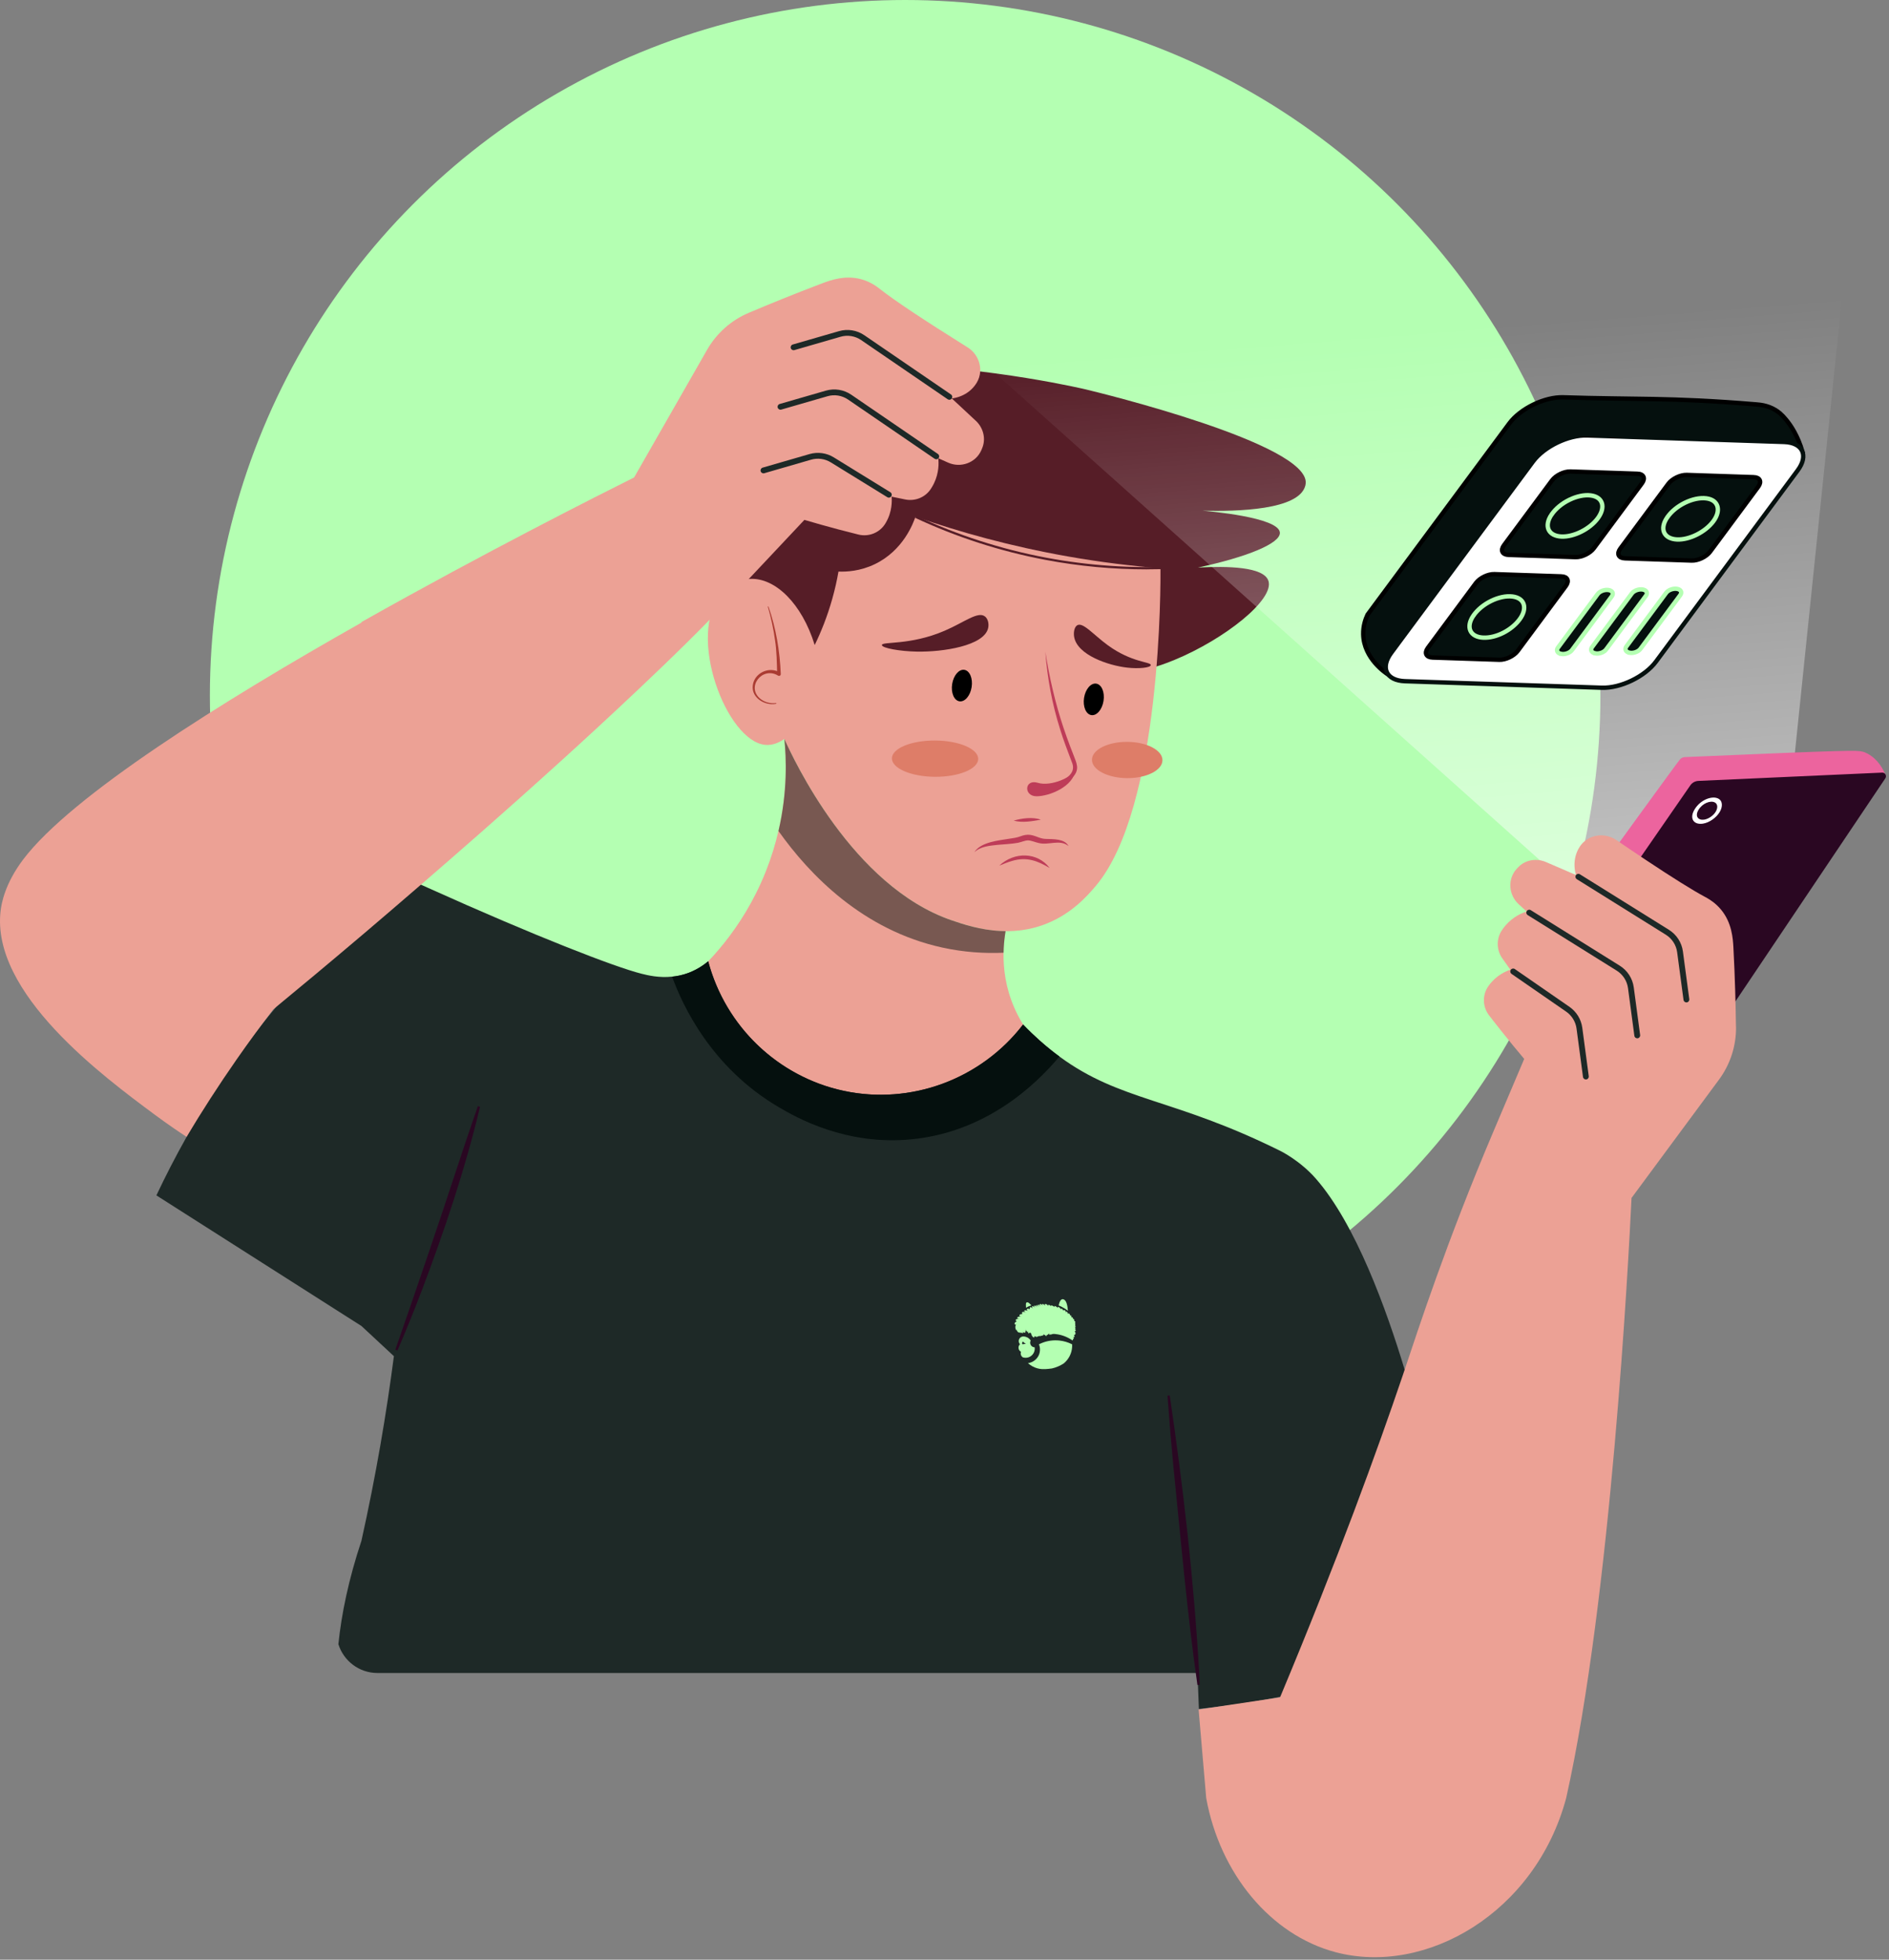 <svg width="432" height="448" viewBox="0 0 432 448" fill="none" xmlns="http://www.w3.org/2000/svg">
<rect x="0" y="0" width="432" height="448" fill="#808080" stroke="none"/>
<circle cx="207" cy="159" r="159" fill="#B4FFB2"/>
<path d="M162.263 97.32C164.296 94.989 171.858 86.945 189.428 83.905C194.622 83.006 198.704 83.06 201.971 83.166C227.408 83.997 248.321 89.025 248.321 89.025C251.755 89.847 299.247 101.449 298.607 110.454C298.585 110.743 298.516 111.002 298.508 111.048C297.023 116.601 283.033 116.944 275.014 116.754C276.24 116.853 292.423 118.217 292.698 121.744C292.888 124.242 285.051 127.373 273.955 129.75C280.749 129.384 288.989 129.552 290.07 132.767C291.51 137.048 280.086 146.121 268.548 150.882C252.167 157.647 245.175 151.659 205.299 151.141C188.644 150.928 184.013 151.896 176.169 148.254C174.242 147.363 154.411 137.795 153.596 119.374C153.086 107.826 160.359 99.499 162.255 97.32H162.263Z" fill="#561D27"/>
<path d="M265.389 129.91C265.419 132.447 265.785 184.699 250.546 202.586C248.718 204.734 244.849 209.267 238.284 211.545C229.724 214.508 221.811 211.811 217.676 210.402C194.905 202.639 181.387 173.409 179.384 168.937C178.257 169.707 176.741 170.438 175.043 170.286C166.117 169.509 156.925 145.07 164.975 135.769C165.447 135.228 167.892 132.531 171.547 132.341C177.267 132.043 183.39 137.947 186.314 147.462C187.754 144.506 189.193 140.964 190.343 136.866C190.96 134.679 191.417 132.6 191.752 130.665C193.557 130.733 196.695 130.596 200.061 128.973C206.618 125.82 208.887 119.52 209.36 118.125C219.344 121.599 231.019 124.883 244.217 127.206C251.711 128.532 258.809 129.385 265.404 129.91H265.389Z" fill="#ECA195"/>
<path d="M239.35 240.63C227.188 256.444 206.899 263.278 188.622 257.869C164.32 250.685 157.26 225.95 156.887 224.563C161.273 220.853 169.757 212.672 175.104 199.295C176.391 196.072 177.335 192.949 178.02 189.978C180.13 180.867 179.803 173.241 179.368 168.937C181.379 173.416 194.897 202.646 217.668 210.409C220.196 211.278 224.164 212.618 228.825 212.832C229.198 212.862 229.579 212.87 229.96 212.87C229.907 213.182 229.853 213.517 229.815 213.86C229.648 215.026 229.526 216.359 229.503 217.799C229.434 221.402 229.968 225.744 231.91 230.254C234.08 235.305 237.21 238.695 239.35 240.637V240.63Z" fill="#ECA195"/>
<path d="M229.967 212.87C229.914 213.182 229.86 213.517 229.822 213.86C229.655 215.026 229.533 216.359 229.51 217.799C225.2 217.989 220.47 217.707 215.489 216.618C197.356 212.649 185.164 200.026 178.035 189.978C180.145 180.867 179.817 173.241 179.383 168.937C181.394 173.416 194.912 202.646 217.683 210.409C220.211 211.278 224.179 212.618 228.84 212.832C229.213 212.862 229.594 212.87 229.975 212.87H229.967Z" fill="#05100E" fill-opacity="0.5"/>
<path d="M335.316 374.881C329.117 377.509 322.179 380.115 314.54 382.461C308.813 384.221 302.683 385.836 296.171 387.215C295.036 387.451 293.917 387.679 292.797 387.9C286.24 389.18 280.01 390.064 274.177 390.673C274.07 387.946 273.964 385.219 273.857 382.484V382.461H86.327C82.13 382.461 78.574 379.696 77.386 375.871C78.094 368.985 79.701 361.123 82.656 352.241C85.984 337.286 88.375 323.155 90.081 310.029C87.606 307.736 85.131 305.436 82.656 303.128C80.76 301.916 78.863 300.713 76.967 299.509C63.228 290.764 49.497 282.018 35.766 273.273C37.784 268.999 40.076 264.512 42.681 259.888C42.681 259.888 42.688 259.873 42.688 259.865C47.334 251.623 52.97 242.953 59.824 234.284C60.882 232.943 61.964 231.602 63.083 230.269C67.28 225.249 71.887 220.252 76.967 215.353C77.82 214.523 78.688 213.708 79.564 212.885C84.278 208.513 89 204.582 93.645 201.047C94.529 201.451 95.405 201.847 96.265 202.243C96.829 202.494 97.385 202.746 97.941 202.997C122.342 213.99 140.566 221.059 146.697 222.598C148.151 222.964 150.703 223.581 153.703 223.268C154.83 223.162 156.018 222.918 157.237 222.484C157.641 222.347 158.014 222.187 158.372 222.019C159.575 221.471 160.557 220.838 161.327 220.259C161.403 220.198 161.486 220.145 161.547 220.084C161.692 219.97 161.837 219.856 161.959 219.749C165.051 231.397 173.032 240.927 183.526 246.092C183.945 246.298 184.364 246.496 184.791 246.694C185.217 246.892 185.651 247.067 186.085 247.25C186.954 247.608 187.845 247.935 188.736 248.233C190.084 248.674 191.462 249.048 192.863 249.352C193.93 249.581 194.996 249.771 196.07 249.916C197.136 250.053 198.202 250.152 199.268 250.213C202.741 250.396 206.199 250.129 209.557 249.444C210.699 249.215 211.827 248.933 212.939 248.606C213.312 248.499 213.677 248.385 214.05 248.263C216.267 247.547 218.422 246.64 220.486 245.551C221.514 245.01 222.527 244.424 223.509 243.791C224.819 242.953 226.099 242.031 227.317 241.041C228.536 240.051 229.708 238.984 230.82 237.842C231.932 236.699 232.976 235.495 233.958 234.215C233.958 234.215 233.966 234.215 233.973 234.223C236.677 237.042 239.015 239 240.393 240.089C241.018 240.592 241.642 241.064 242.259 241.513C256.386 251.889 268.236 250.891 292.919 263.164C292.919 263.164 297.344 265.35 300.931 269.456C310.024 279.839 317.061 299.303 321.235 313.13C323.984 322.256 325.477 328.93 325.477 328.93C329.757 348.066 333.062 363.873 335.301 374.881H335.316Z" fill="#1E2927"/>
<path d="M223.166 96.201L217.668 91.082C217.668 91.082 217.668 91.082 217.675 91.082C218.109 91.044 221.346 90.648 223.258 87.669C223.281 87.646 223.296 87.608 223.319 87.578C223.836 86.747 224.111 85.833 224.164 84.912C224.286 82.778 223.22 80.63 221.293 79.419C211.225 73.119 204.622 68.739 201.225 66.065C200.669 65.63 199.238 64.48 197.052 63.863C193.335 62.819 189.969 64.038 188.058 64.762C181.698 67.162 175.644 69.645 171.242 71.511C167.221 73.21 163.878 76.181 161.707 79.967C156.14 89.696 150.573 99.424 145.013 109.152C137.664 112.824 111.047 126.193 82.656 142.214V142.336C50.578 160.444 16.292 181.926 5.295 196.492C1.106 202.045 0.352 206.517 0.147 208.155C-2.176 227.063 23.717 246.168 35.385 254.822C38.469 257.108 41.058 258.845 42.665 259.896C46.1 254.167 49.916 248.218 54.165 242.123C56.945 238.139 59.725 234.353 62.481 230.757C68.49 225.813 75.284 220.153 82.64 213.914C82.747 213.823 82.861 213.724 82.975 213.632C82.998 213.609 83.029 213.594 83.052 213.571C86.646 210.516 91.536 206.334 97.308 201.344C104.292 195.303 114.931 186.078 128.693 173.6C128.693 173.6 149.491 154.829 162.233 141.734C162.804 141.147 163.39 140.553 163.977 139.944C166.33 137.529 168.752 135.007 171.242 132.364C171.379 132.219 171.516 132.074 171.653 131.93C175.751 127.564 179.855 123.215 183.96 118.85C186.474 119.596 189.063 120.32 191.728 121.028C193.267 121.432 194.798 121.828 196.306 122.201C198.666 122.788 201.142 121.805 202.436 119.741C202.489 119.657 202.543 119.573 202.589 119.482C204.074 116.937 203.982 114.469 203.906 113.54C204.919 113.753 205.939 113.966 206.968 114.172C209.214 114.644 211.552 113.738 212.832 111.826C213.091 111.445 213.334 111.026 213.563 110.569C214.797 108.055 214.682 105.747 214.576 104.787V104.764C214.576 104.764 214.583 104.764 214.591 104.764C215.337 105.099 216.084 105.434 216.83 105.762C219.701 107.042 223.136 105.823 224.408 102.951C224.423 102.928 224.43 102.897 224.446 102.875C224.552 102.638 224.644 102.395 224.728 102.159C225.466 100.056 224.788 97.71 223.159 96.186L223.166 96.201Z" fill="#ECA195"/>
<path d="M217.112 91.394C216.983 91.394 216.853 91.356 216.739 91.28L196.938 77.743C195.552 76.798 193.831 76.516 192.216 76.989L181.668 80.036C181.318 80.135 180.945 79.937 180.846 79.579C180.747 79.228 180.945 78.855 181.303 78.756L191.851 75.709C193.846 75.13 195.971 75.473 197.684 76.646L217.485 90.183C217.79 90.388 217.866 90.8 217.66 91.105C217.531 91.295 217.325 91.394 217.112 91.394Z" fill="#1E2927"/>
<path d="M214.12 104.992C213.99 104.992 213.861 104.954 213.747 104.878L193.946 91.341C192.56 90.396 190.838 90.114 189.224 90.587L178.676 93.634C178.326 93.74 177.953 93.535 177.854 93.177C177.755 92.826 177.953 92.453 178.311 92.354L188.858 89.307C190.854 88.728 192.978 89.071 194.692 90.244L214.493 103.781C214.798 103.987 214.874 104.398 214.668 104.703C214.539 104.893 214.333 104.992 214.12 104.992Z" fill="#1E2927"/>
<path d="M203.282 113.768C203.16 113.768 203.038 113.737 202.931 113.669L190 105.701C188.659 104.87 187.022 104.649 185.499 105.083L174.783 108.184C174.433 108.283 174.06 108.085 173.961 107.727C173.862 107.376 174.06 107.003 174.418 106.904L185.133 103.804C187.007 103.263 189.04 103.537 190.693 104.565L203.624 112.534C203.937 112.724 204.036 113.136 203.838 113.448C203.708 113.654 203.495 113.76 203.274 113.76L203.282 113.768Z" fill="#1E2927"/>
<path d="M225.245 140.926C223.653 139.669 220.515 142.274 215.992 144.209C208.109 147.599 201.682 146.594 201.682 147.462C201.682 148.163 205.817 148.894 209.686 148.963C215.679 149.07 225.024 147.645 225.976 143.608C226.197 142.678 225.976 141.49 225.252 140.918L225.245 140.926Z" fill="#561D27"/>
<path d="M246.241 143.02C247.52 141.984 249.958 145.032 253.339 147.5C258.868 151.53 263.209 151.271 263.178 152.04C263.148 152.657 260.383 152.924 257.741 152.619C253.476 152.131 246.409 149.762 245.655 145.633C245.479 144.666 245.655 143.493 246.241 143.02Z" fill="#561D27"/>
<path d="M222.205 157.077C222.516 155.09 221.771 153.323 220.541 153.13C219.311 152.938 218.062 154.392 217.751 156.379C217.44 158.366 218.185 160.133 219.415 160.325C220.645 160.518 221.894 159.064 222.205 157.077Z" fill="black"/>
<path d="M252.369 160.23C252.68 158.243 251.935 156.476 250.705 156.284C249.475 156.091 248.226 157.545 247.915 159.532C247.604 161.519 248.349 163.286 249.579 163.479C250.809 163.671 252.058 162.217 252.369 160.23Z" fill="black"/>
<path d="M175.743 138.671C177.456 143.547 178.355 148.91 178.56 154.09C178.576 154.311 178.408 154.501 178.187 154.516C178.096 154.524 178.012 154.494 177.928 154.448C174.364 152.231 170.45 157.16 174.006 159.849C174.966 160.573 176.238 160.877 177.456 160.733C177.555 160.717 177.578 160.877 177.479 160.893C174.989 161.403 171.805 159.544 172.155 156.733C172.453 153.854 175.887 152.246 178.347 153.739L177.723 154.097C177.685 151.804 177.608 148.582 177.243 146.342C176.885 143.767 176.337 141.215 175.605 138.717C175.583 138.641 175.704 138.595 175.735 138.679L175.743 138.671Z" fill="#AA3B32"/>
<path d="M245.938 175.969C245.268 177.614 240.417 179.884 237.332 178.955C234.263 178.026 234.065 182.01 237.013 182.033C239.96 182.056 245.565 179.808 245.946 175.969H245.938Z" fill="#BE3C58"/>
<path d="M239.061 148.978C239.997 154.905 241.33 160.786 243.249 166.476C243.729 167.893 244.232 169.303 244.765 170.704L245.58 172.807C245.846 173.561 246.189 174.224 246.296 175.062C246.562 176.837 245.031 178.231 243.577 178.879C242.16 179.534 240.675 179.899 239.182 180.12C241.559 179.046 246.661 177.637 245.107 174.193C244.209 171.779 243.188 169.204 242.442 166.735C240.622 160.976 239.502 154.996 239.061 148.978Z" fill="#BE3C58"/>
<path d="M244.346 193.399C242.366 191.799 239.845 193.284 237.584 192.728C236.708 192.553 235.885 192.126 235.07 192.119C234.385 192.134 233.547 192.523 232.816 192.667C231.278 192.942 229.686 193.002 228.132 193.14C226.32 193.345 224.286 193.467 222.824 194.823C224.294 192.477 228.391 192.142 230.882 191.73C231.537 191.624 232.199 191.547 232.824 191.365C233.555 191.136 234.202 190.839 235.093 190.824C236.7 190.847 237.652 191.753 239.137 191.784C240.82 191.852 243.402 191.692 244.346 193.376V193.399Z" fill="#BE3C58"/>
<path d="M231.818 187.601C233.616 187.068 236.274 186.702 238.018 187.395C235.984 187.731 233.897 188.15 231.818 187.601Z" fill="#BE3C58"/>
<path d="M240.05 198.434C237.354 196.834 234.856 195.806 231.467 196.811C230.469 197.093 229.502 197.497 228.52 197.893C231.977 194.656 237.278 194.762 240.05 198.434Z" fill="#BE3C58"/>
<path d="M213.814 177.584C219.259 177.622 223.692 175.793 223.707 173.5C223.73 171.207 219.32 169.318 213.875 169.288C208.422 169.25 203.99 171.078 203.975 173.363C203.959 175.656 208.361 177.546 213.814 177.584Z" fill="#DE7D68"/>
<path d="M257.75 177.889C262.205 177.919 265.822 176.091 265.845 173.798C265.86 171.505 262.258 169.623 257.811 169.593C253.355 169.562 249.738 171.39 249.723 173.683C249.707 175.977 253.302 177.858 257.757 177.889H257.75Z" fill="#DE7D68"/>
<path d="M262.334 130.162C254.543 130.162 246.752 129.438 239.098 127.991C228.794 126.048 218.749 122.803 209.244 118.361L209.465 117.889C218.931 122.315 228.938 125.545 239.197 127.48C248.907 129.308 258.83 129.986 268.7 129.476L268.723 129.994C266.591 130.101 264.458 130.154 262.334 130.154V130.162Z" fill="#561D27"/>
<path d="M242.282 241.521C236.783 248.126 225.444 258.799 208.483 260.452C193.465 261.922 182.178 255.508 178.119 253.123C162.575 243.997 156.049 229.721 153.703 223.276C154.83 223.169 156.018 222.926 157.237 222.491C159.362 221.73 160.946 220.617 161.959 219.764C165.919 234.665 177.891 246.122 192.871 249.36C208.262 252.681 224.316 246.77 233.981 234.208C236.684 237.034 239.038 238.999 240.408 240.089C241.033 240.592 241.657 241.056 242.274 241.521H242.282Z" fill="#05100E"/>
<path d="M109.783 253.017C106.363 267.346 101.641 281.325 96.432 295.098C94.681 299.684 92.838 304.232 90.896 308.742L90.408 308.552C94.917 295.624 100.316 279.817 104.573 266.805C106.112 262.158 107.665 257.511 109.28 252.872L109.783 253.017Z" fill="#2A0722"/>
<path d="M273.843 385.211C271.482 368.665 270.012 351.715 268.321 334.971C267.826 329.684 267.377 324.389 266.996 319.08L267.514 319.019C270.606 340.052 273.028 361.199 274.246 382.43C274.284 383.169 274.33 384.297 274.368 385.165L273.85 385.211H273.843Z" fill="#2A0722"/>
<path opacity="0.54" d="M363.768 207.027C302.035 151.85 240.294 96.666 178.561 41.489C261.009 35.326 343.464 29.163 425.913 23C420.193 78.284 414.466 133.567 408.747 188.851C393.751 194.907 378.764 200.963 363.768 207.019V207.027Z" fill="url(#paint0_linear_1080_331)"/>
<path d="M362.727 203.081C367.593 196.354 383.799 173.988 384.256 173.538C384.431 173.371 384.629 173.264 384.629 173.264C384.98 173.074 385.315 173.074 385.376 173.074C423.782 171.413 424.445 171.542 425.777 171.794C426.12 171.862 426.44 171.977 426.44 171.977C426.668 172.076 426.897 172.182 427.125 172.304C429.486 173.584 430.697 175.839 431.306 177.401C410.835 188.614 390.364 199.828 369.893 211.041C367.502 208.39 365.118 205.739 362.727 203.088V203.081Z" fill="#EC649E"/>
<path d="M390.492 238.428C404.048 218.256 417.612 198.091 431.168 177.919C431.549 177.355 431.122 176.593 430.444 176.624C416.431 177.256 402.418 177.889 388.405 178.521C387.667 178.551 386.981 178.932 386.562 179.542C380.135 188.836 373.707 198.122 367.279 207.416C375.017 217.753 382.754 228.091 390.492 238.421V238.428Z" fill="#2A0722"/>
<path d="M387.522 185.057C386.25 187.213 387.43 188.607 389.441 188.294C390.941 188.066 392.51 186.908 393.271 185.651C394.033 184.386 393.972 183.038 392.898 182.535C391.459 181.857 388.809 182.878 387.529 185.057H387.522Z" fill="white"/>
<path d="M388.427 185.148C387.552 186.626 388.366 187.578 389.745 187.373C390.773 187.213 391.854 186.42 392.372 185.56C392.89 184.699 392.852 183.769 392.113 183.419C391.123 182.954 389.311 183.655 388.427 185.148Z" fill="#2A0722"/>
<path d="M397.018 234.696C397.079 239.061 395.708 243.319 393.111 246.823C386.44 255.835 379.784 264.84 373.12 273.859C372.435 287.922 368.429 365.351 358.17 411.059C351.118 437.341 326.017 451.739 305.431 446.284C290.596 442.353 278.997 428.344 275.852 411.059C275.699 409.292 275.136 402.702 274.983 400.935C274.694 397.56 274.405 394.185 274.115 390.81C280.322 389.881 286.529 388.959 292.736 388.03C306.155 355.935 314.997 331.497 320.701 314.707C320.853 314.25 321.021 313.778 321.188 313.267C324.394 303.722 330.769 284.007 341.56 258.608C343.898 253.1 346.236 247.593 348.574 242.077C346.884 240.074 345.178 237.994 343.457 235.838C342.459 234.597 341.492 233.347 340.54 232.121C339.055 230.193 338.956 227.527 340.327 225.516C340.38 225.432 340.433 225.348 340.502 225.272C342.231 222.888 344.53 221.981 345.406 221.676C344.805 220.831 344.195 219.985 343.594 219.132C342.261 217.258 342.154 214.752 343.381 212.809C343.624 212.421 343.906 212.024 344.233 211.644C346.046 209.495 348.217 208.665 349.123 208.375C349.123 208.375 349.13 208.375 349.138 208.375H349.13C348.529 207.819 347.92 207.263 347.318 206.715C344.995 204.597 344.721 200.971 346.838 198.64C346.853 198.624 346.876 198.602 346.899 198.579C347.074 198.388 347.257 198.206 347.432 198.03C349.062 196.507 351.484 196.187 353.532 197.063L358.749 199.31L360.425 200.034C360.333 199.744 359.808 198.061 360.249 196.034C360.425 195.227 360.737 194.374 361.293 193.543C361.308 193.513 361.331 193.482 361.354 193.452C361.422 193.353 361.491 193.254 361.567 193.162C363.006 191.319 365.413 190.603 367.621 191.144C368.322 191.311 369.008 191.608 369.624 192.027C372.054 193.688 374.285 195.189 376.334 196.552C382.571 200.697 387.057 203.5 389.928 205.039C390.4 205.298 391.489 205.862 392.616 206.92C392.951 207.225 393.287 207.583 393.614 207.979C396.066 210.958 396.302 214.531 396.417 216.58C396.782 223.368 396.934 229.911 397.003 234.696H397.018Z" fill="#ECA195"/>
<path d="M360.356 200.697C360.409 200.819 360.493 200.918 360.615 200.994L380.964 213.686C382.389 214.577 383.333 216.039 383.554 217.7L385.008 228.586C385.062 228.952 385.389 229.203 385.755 229.158C386.12 229.112 386.372 228.777 386.326 228.411L384.871 217.525C384.597 215.468 383.424 213.655 381.665 212.558L361.308 199.867C360.996 199.676 360.585 199.768 360.394 200.08C360.272 200.27 360.265 200.507 360.349 200.697H360.356Z" fill="#1E2927"/>
<path d="M349.116 208.901C349.169 209.023 349.253 209.122 349.375 209.198L369.724 221.89C371.149 222.781 372.093 224.244 372.314 225.904L373.768 236.79C373.814 237.156 374.149 237.407 374.515 237.362C374.88 237.316 375.132 236.981 375.086 236.615L373.631 225.729C373.357 223.672 372.184 221.859 370.425 220.762L350.076 208.071C349.763 207.88 349.352 207.972 349.162 208.284C349.04 208.474 349.032 208.711 349.116 208.901Z" fill="#1E2927"/>
<path d="M345.446 222.354C345.492 222.461 345.568 222.56 345.675 222.636L358.172 231.268C359.467 232.166 360.335 233.576 360.541 235.137L362.018 246.199C362.071 246.564 362.399 246.816 362.765 246.77C363.13 246.724 363.381 246.389 363.336 246.023L361.858 234.962C361.599 233.027 360.533 231.283 358.926 230.171L346.429 221.532C346.124 221.326 345.713 221.402 345.507 221.699C345.37 221.897 345.355 222.141 345.446 222.347V222.354Z" fill="#1E2927"/>
<path d="M401.572 92.445C381.84 90.8 373.607 91.371 357.538 90.83C353.273 90.686 347.706 93.375 345.162 96.803L314.547 138.092L312.75 140.522C312.255 141.566 311.722 143.12 311.76 145.002C311.882 150.57 316.938 153.876 317.51 154.242C327.174 155.21 343.205 155.431 360.912 148.513C362.458 147.912 367.37 145.939 373.287 142.541C381.985 137.544 398.092 126.444 412.242 103.4C411.153 99.568 409.485 97.184 408.472 95.957C407.467 94.738 406.698 94.152 406.058 93.756C404.177 92.598 402.319 92.514 401.565 92.445H401.572Z" fill="#05100E"/>
<path d="M401.572 92.445C381.84 90.8 373.607 91.371 357.538 90.83C353.273 90.686 347.706 93.375 345.162 96.803L314.547 138.092L312.75 140.522C312.255 141.566 311.722 143.12 311.76 145.002C311.882 150.57 316.938 153.876 317.51 154.242C327.174 155.21 343.205 155.431 360.912 148.513C362.458 147.912 367.37 145.939 373.287 142.541C381.985 137.544 398.092 126.444 412.242 103.4C411.153 99.568 409.485 97.184 408.472 95.957C407.467 94.738 406.698 94.152 406.058 93.756C404.177 92.598 402.319 92.514 401.565 92.445H401.572Z" stroke="black" stroke-miterlimit="10"/>
<path d="M408.009 101.039H407.993L362.961 99.546C358.697 99.401 353.13 102.09 350.586 105.518L319.971 146.807L318.173 149.238C315.63 152.666 317.038 155.583 321.303 155.728L366.335 157.221C370.6 157.366 376.167 154.677 378.711 151.249L411.123 107.529C413.667 104.101 412.258 101.183 408.001 101.039H408.009Z" fill="white"/>
<path d="M408.009 101.039H407.993L362.961 99.546C358.697 99.401 353.13 102.09 350.586 105.518L319.971 146.807L318.173 149.238C315.63 152.666 317.038 155.583 321.303 155.728L366.335 157.221C370.6 157.366 376.167 154.677 378.711 151.249L411.123 107.529C413.667 104.101 412.258 101.183 408.001 101.039H408.009Z" stroke="#05100E" stroke-miterlimit="10"/>
<path d="M374.438 108.298L359.146 107.788C357.699 107.742 355.81 108.656 354.942 109.814L344.546 123.831L343.937 124.654C343.077 125.819 343.549 126.81 345.003 126.855L360.296 127.366C361.743 127.412 363.632 126.505 364.5 125.34L375.504 110.492C376.365 109.327 375.893 108.336 374.446 108.291L374.438 108.298Z" fill="#05100E" stroke="black" stroke-miterlimit="10"/>
<path d="M401.032 109.083L385.74 108.572C384.293 108.527 382.404 109.441 381.536 110.599L371.14 124.616L370.531 125.439C369.67 126.604 370.143 127.595 371.597 127.64L386.89 128.151C388.337 128.196 390.225 127.29 391.093 126.124L402.098 111.277C402.959 110.111 402.487 109.121 401.04 109.075L401.032 109.083Z" fill="#05100E" stroke="black" stroke-miterlimit="10"/>
<path d="M357.036 131.762L341.743 131.251C340.297 131.205 338.408 132.12 337.54 133.278L327.144 147.295L326.535 148.117C325.674 149.283 326.146 150.273 327.601 150.319L342.893 150.829C344.34 150.875 346.229 149.969 347.097 148.803L358.102 133.956C358.963 132.79 358.491 131.8 357.044 131.754L357.036 131.762Z" fill="#05100E" stroke="black" stroke-miterlimit="10"/>
<path d="M357.036 149.488C356.153 149.336 355.825 148.681 356.305 148.041L365.391 135.791C365.87 135.144 366.975 134.74 367.866 134.885C368.757 135.03 369.092 135.67 368.612 136.317L359.504 148.605C359.024 149.252 357.92 149.648 357.036 149.496V149.488Z" fill="#05100E" stroke="#B4FFB2" stroke-miterlimit="10"/>
<path d="M364.835 149.366C363.951 149.214 363.624 148.559 364.104 147.919L373.189 135.669C373.669 135.022 374.773 134.618 375.664 134.763C376.556 134.908 376.891 135.547 376.411 136.195L367.302 148.483C366.823 149.13 365.718 149.526 364.835 149.374V149.366Z" fill="#05100E" stroke="#B4FFB2" stroke-miterlimit="10"/>
<path d="M372.686 149.222C371.803 149.07 371.476 148.414 371.955 147.774L381.041 135.525C381.521 134.877 382.625 134.474 383.516 134.618C384.407 134.763 384.742 135.403 384.262 136.05L375.154 148.338C374.674 148.986 373.57 149.382 372.686 149.23V149.222Z" fill="#05100E" stroke="#B4FFB2" stroke-miterlimit="10"/>
<path d="M354.821 117.645C353.016 120.319 354.12 122.529 357.098 122.658C359.931 122.78 363.564 120.952 365.384 118.514C367.257 116 366.625 113.615 363.785 113.257C360.799 112.877 356.694 114.88 354.829 117.645H354.821Z" stroke="#B4FFB2" stroke-miterlimit="10"/>
<path d="M381.255 118.316C379.45 120.99 380.554 123.199 383.532 123.328C386.365 123.45 389.997 121.622 391.818 119.184C393.638 116.747 393.059 114.286 390.218 113.928C387.233 113.547 383.128 115.55 381.262 118.316H381.255Z" stroke="#B4FFB2" stroke-miterlimit="10"/>
<path d="M336.938 140.758C335.133 143.432 336.237 145.641 339.215 145.771C342.193 145.9 345.681 144.064 347.501 141.627C349.375 139.113 348.743 136.728 345.902 136.37C342.917 135.989 338.812 137.993 336.946 140.758H336.938Z" stroke="#B4FFB2" stroke-miterlimit="10"/>
<g clip-path="url(#clip0_1080_331)">
<path d="M234.798 303.596C234.645 304.267 234.768 304.059 234.834 303.832C234.841 303.799 234.849 303.765 234.859 303.731C234.853 303.763 234.844 303.797 234.834 303.832C234.803 303.976 234.799 304.099 234.811 304.2C234.899 304.079 234.95 303.824 234.798 303.596Z" fill="#B4FFB2"/>
<path d="M234.834 303.832C234.805 303.968 234.8 304.084 234.81 304.182C234.811 304.194 234.807 304.207 234.799 304.217C234.692 304.343 234.544 304.268 234.628 303.724C234.469 304.751 234.622 304.909 234.201 304.009C234.622 304.909 234.468 304.831 233.64 304.307C234.468 304.831 233.796 304.877 233.07 304.472C233.687 304.816 233.384 304.835 232.955 304.508C232.953 304.507 232.951 304.505 232.95 304.504C232.898 304.45 232.823 304.383 232.719 304.301C232.796 304.379 232.875 304.447 232.949 304.504C232.951 304.505 232.953 304.507 232.954 304.508C233.286 304.856 232.6 304.594 232.405 303.817C232.604 304.609 231.916 303.482 232.329 302.903C232.36 302.859 232.325 302.8 232.272 302.807C231.863 302.857 231.969 302.295 232.462 302.109C232.511 302.091 232.508 302.021 232.458 302.004C232.027 301.854 232.371 301.41 233.151 301.464C232.219 301.4 232.62 300.917 233.588 300.941C232.763 300.921 233.139 300.356 233.755 300.399C233.81 300.403 233.837 300.335 233.798 300.296C233.497 299.988 233.975 299.688 234.634 300.081C233.839 299.606 234.317 299.338 235.198 299.737C234.454 299.399 234.915 299.022 235.458 299.255C235.512 299.278 235.562 299.221 235.536 299.168C235.347 298.784 235.825 298.654 236.296 299.211C235.724 298.533 236.118 298.373 236.786 299.023C236.118 298.373 236.492 298.304 237.206 298.881C236.492 298.304 236.74 298.248 237.536 298.783C236.741 298.248 237.069 298.151 237.751 298.725C237.069 298.151 237.466 298.02 238.057 298.644C237.468 298.02 237.931 297.871 238.528 298.527C238.029 297.973 238.497 297.98 238.94 298.378C238.982 298.417 239.09 298.348 239.038 298.323C238.556 298.096 239.449 297.889 239.716 298.588C239.604 298.136 239.968 298.241 240.456 298.631C240.489 298.657 240.479 298.666 240.456 298.631C240.162 298.191 240.696 298.475 241.122 298.743C241.152 298.761 241.218 298.799 241.199 298.77C240.877 298.292 241.7 298.713 241.926 299.018C241.972 299.081 241.958 299.09 241.926 299.018C241.726 298.572 242.473 298.821 242.654 299.427C242.53 299.098 242.952 299.027 243.093 299.543C243.107 299.594 243.191 299.65 243.183 299.598C243.153 299.406 243.611 299.464 243.713 299.757C243.737 299.825 243.763 300.06 243.821 300.019C243.935 299.937 243.74 299.669 243.998 299.883C244.197 300.048 244.262 300.466 244.26 300.418C244.249 300.105 244.699 300.217 244.749 300.809C244.811 300.481 245.07 300.779 245.048 301.306C245.06 300.994 245.459 300.995 245.348 301.668C245.442 301.231 245.712 301.564 245.69 302.062C245.98 301.93 245.991 302.262 245.742 302.46C245.851 302.31 246.086 302.468 245.823 302.705C245.823 302.705 246.108 302.864 245.779 303.207C246.022 303.036 246.102 303.337 245.766 303.608C246.036 303.445 246.022 303.864 245.776 303.912C245.7 303.926 245.832 303.884 245.901 303.919C246.071 304.002 246.078 304.184 245.799 304.386C245.744 304.426 245.784 304.426 245.836 304.47C246.101 304.699 245.901 305.328 245.656 305.119C245.623 305.091 245.636 305.229 245.651 305.269C245.983 306.138 245.489 305.327 245.482 305.733C245.482 305.741 245.483 305.75 245.488 305.757C245.782 306.203 245.428 305.902 245.404 306.168C245.401 306.2 245.37 306.302 245.356 306.332C245.339 306.37 245.313 306.398 245.281 306.416C245.266 306.424 245.248 306.422 245.234 306.413C244.126 305.643 242.82 305.133 241.401 304.977C241.398 304.976 241.396 304.976 241.394 304.975C241.324 304.956 241.09 304.947 241.068 304.947C241.066 304.947 241.065 304.947 241.064 304.947C241.023 304.948 240.953 304.965 240.937 304.954C240.926 304.946 240.911 304.947 240.898 304.951C240.813 304.98 240.742 305.002 240.831 304.933C240.85 304.918 240.821 304.933 240.821 304.933C240.636 304.989 240.369 305.115 240.35 305.066C240.34 305.041 240.306 305.036 240.285 305.052C240.069 305.208 240.006 305.208 240.085 304.935C240.059 305.04 239.83 305.283 239.96 304.97C239.969 304.949 239.961 304.924 239.941 304.913C239.792 304.831 239.551 305.275 239.463 305.189C239.438 305.164 239.396 305.176 239.388 305.211C239.313 305.544 239.237 305.518 238.978 305.183C238.958 305.157 238.921 305.164 238.905 305.192C238.867 305.261 238.627 304.893 238.637 305.014C238.863 305.486 238.414 305.095 238.448 305.176C238.602 305.41 238.347 305.382 238.16 305.338C238.132 305.332 238.11 305.356 238.11 305.385C238.11 305.449 237.787 305.419 237.617 305.439C237.599 305.441 237.581 305.437 237.565 305.428C237.565 305.428 237.538 305.446 237.517 305.43C237.525 305.456 237.479 305.476 237.442 305.497C237.44 305.499 237.439 305.5 237.437 305.5C237.369 305.527 237.302 305.555 237.235 305.583C237.232 305.584 237.23 305.585 237.227 305.585C237.042 305.629 236.806 305.617 236.619 305.455C236.59 305.429 236.547 305.458 236.557 305.495C236.686 306.004 235.997 305.729 235.837 304.925C235.837 304.925 235.814 304.814 235.586 304.642C235.519 304.591 235.422 304.633 235.415 304.718C235.4 304.901 235.215 304.92 235.113 304.572C235.109 304.556 235.113 304.539 235.124 304.528C235.158 304.495 235.175 304.431 235.157 304.336C235.146 304.28 235.061 304.295 235.069 304.352C235.076 304.406 235.085 304.455 235.094 304.499C235.101 304.529 235.076 304.557 235.046 304.553C234.955 304.543 234.841 304.427 234.812 304.201" fill="#B4FFB2"/>
<path d="M234.834 303.832C234.844 303.798 234.853 303.763 234.859 303.731C234.849 303.766 234.841 303.799 234.834 303.832Z" fill="#B4FFB2"/>
<path d="M235.047 304.066C235.051 304.267 235.073 304.423 235.104 304.541C235.181 304.498 235.203 304.339 235.047 304.066Z" fill="#B4FFB2"/>
<path d="M232.952 304.505C232.9 304.452 232.825 304.383 232.719 304.3C232.798 304.379 232.877 304.448 232.952 304.505Z" fill="#B4FFB2"/>
<path d="M237.23 305.583C237.313 305.563 237.386 305.532 237.439 305.498C237.369 305.525 237.299 305.554 237.23 305.583Z" fill="#B4FFB2"/>
<path d="M238.338 312.992C237.949 312.971 237.572 312.907 237.211 312.806C236.423 312.585 235.714 312.184 235.126 311.653C235.113 311.641 235.101 311.629 235.088 311.618C235.483 311.57 235.858 311.447 236.195 311.264C236.641 311.022 237.024 310.674 237.309 310.252C237.453 310.038 237.572 309.805 237.662 309.557C237.662 309.555 237.663 309.553 237.664 309.55C237.756 309.28 237.813 308.992 237.829 308.693C237.856 308.208 237.772 307.743 237.6 307.322C238.87 306.671 240.322 306.338 241.847 306.422C241.993 306.43 242.137 306.441 242.28 306.457C243.323 306.568 244.304 306.869 245.191 307.324C245.201 307.511 245.201 307.701 245.191 307.892C245.107 309.43 244.377 310.778 243.279 311.683C242.464 312.219 241.551 312.615 240.578 312.839C240.578 312.839 239.256 313.043 238.338 312.992V312.992Z" fill="#B4FFB2"/>
<path d="M234.72 297.798C234.57 297.922 234.617 298.494 234.644 298.953C235.02 298.727 235.424 298.546 235.851 298.418C235.522 298.029 235.06 297.519 234.72 297.798Z" fill="#B4FFB2"/>
<path d="M244.137 299.599C244.165 299.621 244.193 299.643 244.221 299.665C244.153 298.612 243.933 297.354 243.282 297.06C242.62 296.761 242.276 297.628 242.102 298.431C242.546 298.609 242.972 298.823 243.375 299.071C243.646 299.222 243.901 299.399 244.138 299.599H244.137Z" fill="#B4FFB2"/>
<path d="M244.221 299.672C244.221 299.669 244.221 299.667 244.221 299.665C244.193 299.643 244.165 299.621 244.137 299.599C244.165 299.623 244.193 299.647 244.221 299.672Z" fill="#B4FFB2"/>
<path d="M236.623 308.005C236.608 308.005 236.594 308.005 236.579 308.004C236.4 307.994 236.233 307.94 236.09 307.851C236.077 307.843 236.063 307.835 236.051 307.826C235.756 307.625 235.57 307.278 235.591 306.895C235.595 306.817 235.607 306.742 235.627 306.671C235.641 306.618 235.659 306.568 235.681 306.519C235.692 306.495 235.704 306.471 235.717 306.448C235.557 306.205 235.35 305.997 235.107 305.838C235.106 305.838 235.105 305.837 235.105 305.837C235.069 305.813 235.032 305.791 234.994 305.77C234.994 305.771 234.994 305.772 234.993 305.773C234.875 305.709 234.749 305.657 234.618 305.617C234.46 305.568 234.294 305.538 234.121 305.528C234.114 305.528 234.107 305.528 234.1 305.528C234.059 305.525 234.019 305.525 233.979 305.526C233.916 305.528 233.855 305.537 233.795 305.55C233.348 305.65 233.004 306.039 232.978 306.522C232.972 306.638 232.984 306.752 233.014 306.859C233.06 307.028 233.147 307.181 233.265 307.305C233.068 307.485 232.939 307.74 232.923 308.028C232.9 308.455 233.133 308.837 233.487 309.021C233.488 309.022 233.49 309.023 233.492 309.024C233.491 309.026 233.49 309.028 233.489 309.029C233.453 309.128 233.43 309.233 233.424 309.344C233.418 309.455 233.428 309.553 233.452 309.651C233.453 309.656 233.455 309.662 233.456 309.667C233.526 309.938 233.7 310.168 233.937 310.309C233.961 310.317 233.986 310.324 234.011 310.33C234.146 310.366 234.288 310.389 234.434 310.397C234.58 310.405 234.727 310.398 234.867 310.376C234.867 310.377 234.867 310.376 234.867 310.376C235.042 310.35 235.209 310.301 235.367 310.233C236.079 309.928 236.594 309.237 236.639 308.407C236.647 308.271 236.641 308.137 236.623 308.006L236.623 308.005ZM234.502 307.231C234.473 307.232 234.443 307.232 234.412 307.23C234.387 307.229 234.361 307.226 234.336 307.223C234.328 307.222 234.32 307.223 234.312 307.226C234.182 307.274 234.042 307.296 233.895 307.288C233.861 307.286 233.827 307.283 233.794 307.278C233.768 307.274 233.749 307.252 233.748 307.226C233.746 307.192 233.746 307.157 233.748 307.122C233.751 307.067 233.759 307.014 233.769 306.961C233.778 306.921 233.789 306.883 233.801 306.844C233.819 306.785 233.932 306.734 233.932 306.734C233.956 306.719 233.987 306.724 234.004 306.747C234.129 306.921 234.306 307.054 234.513 307.125C234.514 307.126 234.515 307.126 234.516 307.126C234.573 307.145 234.562 307.229 234.502 307.231V307.231Z" fill="#B4FFB2"/>
</g>
<defs>
<linearGradient id="paint0_linear_1080_331" x1="302.203" y1="31.676" x2="316.417" y2="210.78" gradientUnits="userSpaceOnUse">
<stop offset="0.25" stop-color="white" stop-opacity="0"/>
<stop offset="1" stop-color="white"/>
</linearGradient>
<clipPath id="clip0_1080_331">
<rect width="14" height="16" fill="white" transform="translate(232.02 297)"/>
</clipPath>
</defs>
</svg>
